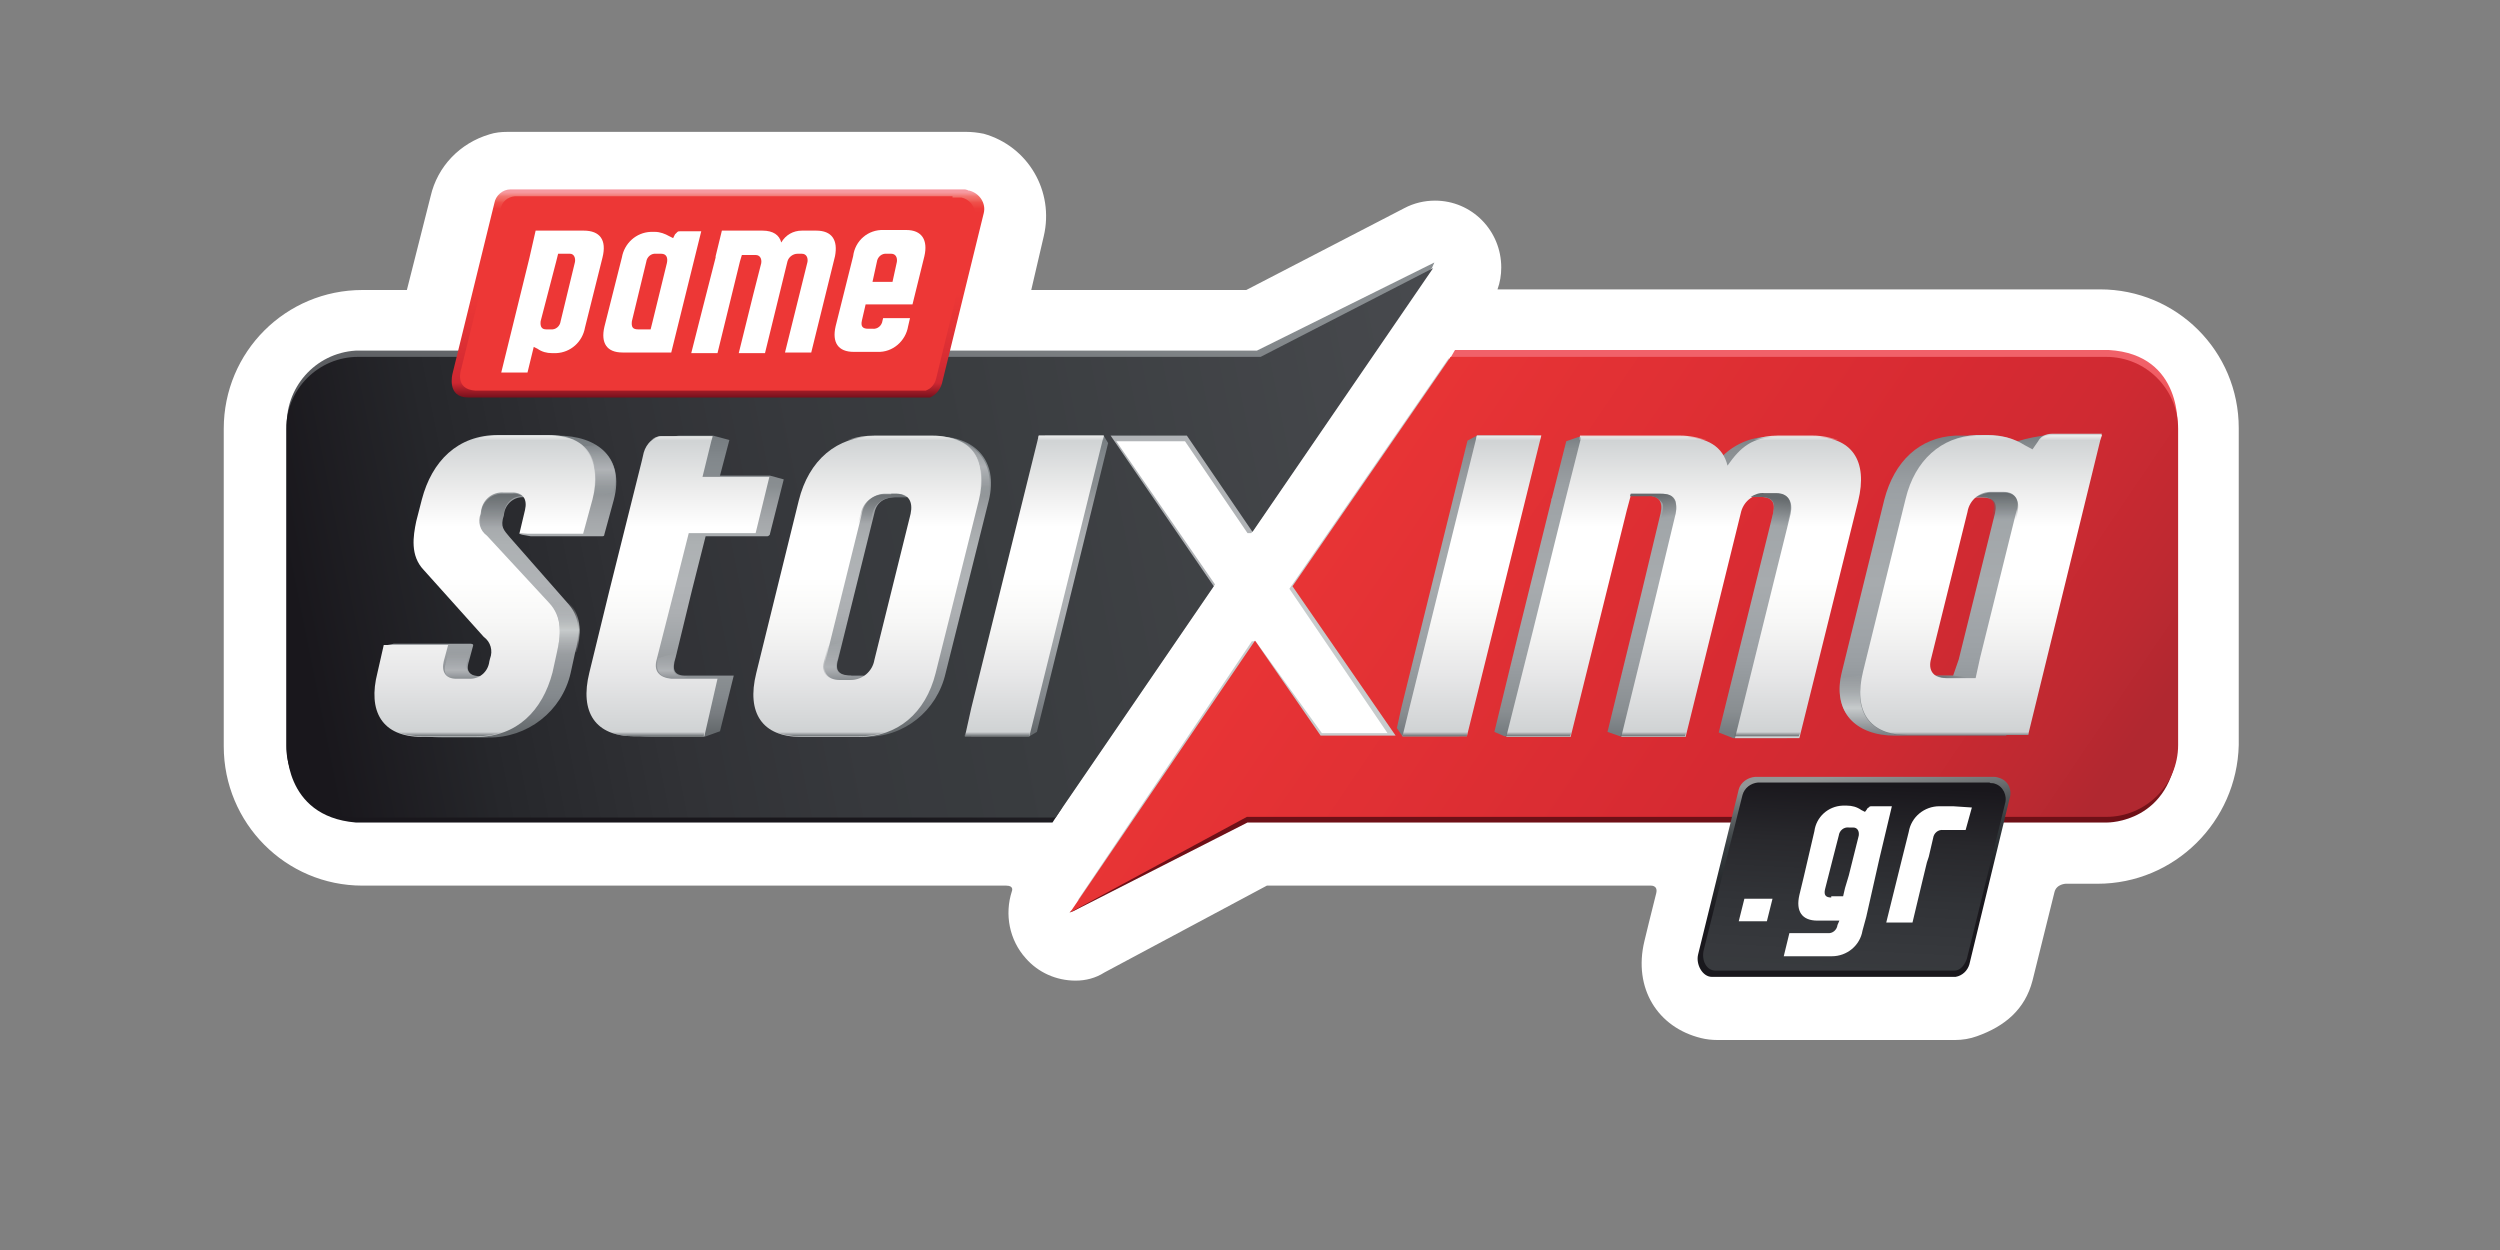 <?xml version="1.0" encoding="utf-8"?>
<!-- Generator: Adobe Illustrator 23.1.0, SVG Export Plug-In . SVG Version: 6.00 Build 0)  -->
<svg version="1.1" id="Layer_1" xmlns="http://www.w3.org/2000/svg" xmlns:xlink="http://www.w3.org/1999/xlink" x="0px" y="0px"
	 width="400px" height="200px" viewBox="0 0 400 200" style="enable-background:new 0 0 400 200;" xml:space="preserve">
<rect x="0" y="0" width="400" height="200" fill="#808080" stroke="none"/>
<style type="text/css">
	.st0{fill-rule:evenodd;clip-rule:evenodd;fill:#FFFFFF;}
	.st1{fill-rule:evenodd;clip-rule:evenodd;fill:#C7CBCC;}
	.st2{fill-rule:evenodd;clip-rule:evenodd;fill:url(#SVGID_1_);}
	.st3{fill-rule:evenodd;clip-rule:evenodd;fill:#B0B3B6;}
	.st4{fill-rule:evenodd;clip-rule:evenodd;fill:url(#SVGID_2_);}
	.st5{fill-rule:evenodd;clip-rule:evenodd;fill:url(#SVGID_3_);}
	.st6{fill-rule:evenodd;clip-rule:evenodd;fill:url(#SVGID_4_);}
	.st7{fill:url(#SVGID_5_);}
	.st8{fill:url(#SVGID_6_);}
	.st9{fill:url(#SVGID_7_);}
	.st10{fill:url(#SVGID_8_);}
	.st11{fill-rule:evenodd;clip-rule:evenodd;fill:url(#SVGID_9_);}
	.st12{fill-rule:evenodd;clip-rule:evenodd;fill:url(#SVGID_10_);}
	.st13{fill:url(#SVGID_11_);}
	.st14{fill:url(#SVGID_12_);}
	.st15{fill:url(#SVGID_13_);}
	.st16{fill:url(#SVGID_14_);}
	.st17{fill:url(#SVGID_15_);}
	.st18{fill:url(#SVGID_16_);}
	.st19{fill-rule:evenodd;clip-rule:evenodd;fill:url(#SVGID_17_);}
	.st20{fill-rule:evenodd;clip-rule:evenodd;fill:url(#SVGID_18_);}
	.st21{fill:url(#SVGID_19_);}
	.st22{fill:url(#SVGID_20_);}
	.st23{fill:url(#SVGID_21_);}
	.st24{fill:url(#SVGID_22_);}
	.st25{fill-rule:evenodd;clip-rule:evenodd;fill:url(#SVGID_23_);}
	.st26{fill-rule:evenodd;clip-rule:evenodd;fill:url(#SVGID_24_);}
	.st27{fill:url(#SVGID_25_);}
	.st28{fill:url(#SVGID_26_);}
	.st29{fill:url(#SVGID_27_);}
	.st30{fill-rule:evenodd;clip-rule:evenodd;fill:url(#SVGID_28_);}
	.st31{fill:url(#SVGID_29_);}
	.st32{fill-rule:evenodd;clip-rule:evenodd;fill:url(#SVGID_30_);}
	.st33{fill-rule:evenodd;clip-rule:evenodd;fill:url(#SVGID_31_);}
	.st34{fill:url(#SVGID_32_);}
	.st35{fill:url(#SVGID_33_);}
	.st36{fill:url(#SVGID_34_);}
	.st37{fill:url(#SVGID_35_);}
	.st38{fill:url(#SVGID_36_);}
	.st39{fill:url(#SVGID_37_);}
	.st40{fill:url(#SVGID_38_);}
	.st41{fill-rule:evenodd;clip-rule:evenodd;fill:url(#SVGID_39_);}
	.st42{fill-rule:evenodd;clip-rule:evenodd;fill:url(#SVGID_40_);}
	.st43{fill:url(#SVGID_41_);}
	.st44{fill:url(#SVGID_42_);}
	.st45{fill:url(#SVGID_43_);}
	.st46{opacity:0.6;fill:url(#SVGID_44_);enable-background:new    ;}
	.st47{fill:url(#SVGID_45_);}
	.st48{fill:url(#SVGID_46_);}
	.st49{fill:url(#SVGID_47_);}
	.st50{fill-rule:evenodd;clip-rule:evenodd;fill:url(#SVGID_48_);}
	.st51{fill-rule:evenodd;clip-rule:evenodd;fill:url(#SVGID_49_);}
	.st52{fill-rule:evenodd;clip-rule:evenodd;fill:url(#SVGID_50_);}
	.st53{fill:url(#SVGID_51_);}
	.st54{fill:url(#SVGID_52_);}
	.st55{fill-rule:evenodd;clip-rule:evenodd;fill:url(#SVGID_53_);}
	.st56{fill-rule:evenodd;clip-rule:evenodd;fill:url(#SVGID_54_);}
	.st57{fill:url(#SVGID_55_);}
	.st58{fill:url(#SVGID_56_);}
	.st59{fill:#FFFFFF;}
</style>
<title>pamestoiximasvg</title>
<g>
	<g id="Layer_1-2">
		<path class="st0" d="M328.7,142.8l-3.5,14.1c-1.2,4.6-4.4,7.3-8.9,8.9c-1.1,0.4-2.3,0.6-3.5,0.6h-38c-0.9,0-1.8-0.1-2.6-0.3
			c-7-1.7-10.9-8-9.1-15.5c0,0,1.3-5.4,1.9-7.7c0.3-1.3-0.9-1.2-0.9-1.2h-61.4l-26,13.9c-1.4,0.9-3,1.3-4.6,1.3c-3.1,0-6-1.3-8-3.6
			c-2.6-2.9-3.4-7-2.2-10.7c0,0,0.4-0.9-0.9-0.9H58c-12.3,0-22.2-10-22.2-22.3V68.6c0-12.3,9.9-22.2,22.2-22.2h7.1l3.8-15
			c1.1-4.8,4.7-8.5,9.4-9.9c0.9-0.3,1.9-0.4,2.9-0.4h73.4c0.9,0,1.8,0.1,2.8,0.3c7.1,2,11.3,9.2,9.6,16.4l-2,8.6h34.4l25.3-13.1
			c1.5-0.8,3.2-1.2,4.9-1.2c5.9,0,10.6,4.8,10.6,10.7c0,1.2-0.2,2.4-0.6,3.5H336c12.3,0,22.2,9.9,22.2,22.2l0,0v50.7
			c-0.3,12.3-10.3,22.2-22.6,22.2h-5.1C330.6,141.4,329,141.4,328.7,142.8z"/>
		<path class="st1" d="M172.4,144.1l27.9-41.5h0.6l10.6,14.7H222l-15.7-23.1l25.5-36.9l4.4,21.6v42.2c0,0-8,6-8.7,6
			s-34.3-1.5-34.3-1.5L182.6,137L172.4,144.1z"/>
		
			<linearGradient id="SVGID_1_" gradientUnits="userSpaceOnUse" x1="140.814" y1="32.277" x2="123.759" y2="121.732" gradientTransform="matrix(1 0 0 1 0 5.75)">
			<stop  offset="0" style="stop-color:#898E91"/>
			<stop  offset="1" style="stop-color:#19171C"/>
		</linearGradient>
		<path class="st2" d="M229.1,42.9l0.4-0.9l-28.4,14.1H56.9c-6.5,0.4-11.4,6-11,12.5v50.7c0,0-0.7,11.3,11,12.3h111.5l1.5-2.3
			l3.2-11.5l7.7-34.5l-6-14.1l2.8-5.7l27.3-2.3l20.8-14.5L229.1,42.9z"/>
		<path class="st3" d="M229.1,42.9l-28.9,42.4h-0.6l-10-14.7h-11l15.8,22.9l-17.3,25.3l-8.1,11.8l10.3-19.3l-3.2-36l-1.3-7.7
			c0,0,14.5-1.7,15.1-2s16.4-0.3,16.4-0.3L229.1,42.9z"/>
		
			<linearGradient id="SVGID_2_" gradientUnits="userSpaceOnUse" x1="259.713" y1="52.327" x2="259.713" y2="124.466" gradientTransform="matrix(1 0 0 1 0 5.75)">
			<stop  offset="0" style="stop-color:#F16169"/>
			<stop  offset="9.000000e-02" style="stop-color:#F05357"/>
			<stop  offset="0.18" style="stop-color:#EF4749"/>
			<stop  offset="0.27" style="stop-color:#EE3E3E"/>
			<stop  offset="0.37" style="stop-color:#ED3938"/>
			<stop  offset="0.49" style="stop-color:#ED3736"/>
			<stop  offset="0.56" style="stop-color:#E03434"/>
			<stop  offset="0.68" style="stop-color:#C92D30"/>
			<stop  offset="0.81" style="stop-color:#A52328"/>
			<stop  offset="0.97" style="stop-color:#79141A"/>
			<stop  offset="1" style="stop-color:#6F1017"/>
		</linearGradient>
		<path class="st4" d="M171.7,145.8l27.9-14.2h137.6c0,0,10.3,0.1,11.2-12.3V68.6c0,0,1-11.9-11-12.6H232.8l-0.7,1.2l-2.9,14.5
			l-6.8,23.7l4.5,22.6v6.5l-20.8,2.9l-11-0.3L171.1,146"/>
		
			<linearGradient id="SVGID_3_" gradientUnits="userSpaceOnUse" x1="200.468" y1="58.306" x2="322.581" y2="140.925" gradientTransform="matrix(1 0 0 1 0 5.75)">
			<stop  offset="0" style="stop-color:#ED3736"/>
			<stop  offset="0.64" style="stop-color:#D62A32"/>
			<stop  offset="0.77" style="stop-color:#CF2A32"/>
			<stop  offset="0.92" style="stop-color:#BE2931"/>
			<stop  offset="1" style="stop-color:#B12830"/>
		</linearGradient>
		<path class="st5" d="M199.5,130.7H337c6.3,0,11.5-5.1,11.5-11.5V68.6c0-6.3-5.1-11.5-11.5-11.5H232.1l-25.3,36.7l16.5,23.9h-12
			l-10.5-15.2L171.2,146L199.5,130.7z"/>
		
			<linearGradient id="SVGID_4_" gradientUnits="userSpaceOnUse" x1="49.093" y1="100.853" x2="233.446" y2="63.986" gradientTransform="matrix(1 0 0 1 0 5.75)">
			<stop  offset="0" style="stop-color:#19171C"/>
			<stop  offset="0.14" style="stop-color:#26272B"/>
			<stop  offset="0.3" style="stop-color:#313236"/>
			<stop  offset="0.45" style="stop-color:#37393D"/>
			<stop  offset="0.57" style="stop-color:#393C3F"/>
			<stop  offset="0.99" style="stop-color:#47494D"/>
		</linearGradient>
		<path class="st6" d="M194.2,93.8l-16.5-24.1h12.2l10.5,15.4l28.9-42.2l-27.6,14.2H57.3c-6.3,0-11.5,5.1-11.5,11.5v50.7
			c0,6.3,5.1,11.5,11.5,11.5h111.6L194.2,93.8z"/>
		
			<linearGradient id="SVGID_5_" gradientUnits="userSpaceOnUse" x1="114.812" y1="24.996" x2="114.812" y2="57.843" gradientTransform="matrix(1 0 0 1 0 5.75)">
			<stop  offset="0" style="stop-color:#F69AA1"/>
			<stop  offset="1.000000e-02" style="stop-color:#F48B8B"/>
			<stop  offset="2.000000e-02" style="stop-color:#F2756F"/>
			<stop  offset="4.000000e-02" style="stop-color:#F0615A"/>
			<stop  offset="5.000000e-02" style="stop-color:#EF504A"/>
			<stop  offset="7.000000e-02" style="stop-color:#EE423E"/>
			<stop  offset="8.000000e-02" style="stop-color:#ED3A38"/>
			<stop  offset="0.1" style="stop-color:#ED3736"/>
			<stop  offset="0.15" style="stop-color:#ED3736"/>
			<stop  offset="0.49" style="stop-color:#ED3736"/>
			<stop  offset="0.65" style="stop-color:#E43335"/>
			<stop  offset="0.89" style="stop-color:#D12932"/>
			<stop  offset="0.93" style="stop-color:#CE2731"/>
			<stop  offset="1" style="stop-color:#77111D"/>
		</linearGradient>
		<path class="st7" d="M154.4,30.3H81.7c-1.3,0-2.4,1-2.6,2.2l-6.7,27.3c0,0-1,3.8,2.5,3.8h73.9c0.9-0.4,1.6-1.2,1.9-2.2l6.7-27.3
			c0.4-1.6-0.7-3.2-2.3-3.6c-0.1,0-0.2,0-0.3-0.1"/>
		
			<linearGradient id="SVGID_6_" gradientUnits="userSpaceOnUse" x1="73.448" y1="41.209" x2="156.183" y2="41.209" gradientTransform="matrix(1 0 0 1 0 5.75)">
			<stop  offset="0" style="stop-color:#ED3736"/>
			<stop  offset="1" style="stop-color:#ED3736"/>
		</linearGradient>
		<path class="st8" d="M152.4,31.4h-70c-1.2,0.1-2.1,0.9-2.3,2L73.8,59c0,0-1.2,3.3,2.3,3.5h72c0.9-0.3,1.5-1.1,1.7-2l6.2-25.5
			c0.3-1.6-0.7-3.1-2.2-3.4c-0.1,0-0.2,0-0.2,0H152.4z"/>
		
			<linearGradient id="SVGID_7_" gradientUnits="userSpaceOnUse" x1="298.296" y1="150.475" x2="294.929" y2="118.426" gradientTransform="matrix(1 0 0 1 0 5.75)">
			<stop  offset="0" style="stop-color:#19171C"/>
			<stop  offset="0.38" style="stop-color:#1A191E"/>
			<stop  offset="0.47" style="stop-color:#212226"/>
			<stop  offset="0.64" style="stop-color:#303538"/>
			<stop  offset="0.71" style="stop-color:#363D40"/>
			<stop  offset="0.84" style="stop-color:#5A5E60"/>
			<stop  offset="1" style="stop-color:#939696"/>
		</linearGradient>
		<path class="st9" d="M319.1,124.3h-38.3c-1.2,0.1-2.3,0.9-2.6,2l-6.5,26.4c-0.4,1.6,0.7,3.6,2.2,3.6h39c1.1-0.2,1.9-1,2.2-2
			l6.4-26.4c0.5-1.4-0.1-2.9-1.5-3.4C319.7,124.4,319.4,124.3,319.1,124.3"/>
		
			<linearGradient id="SVGID_8_" gradientUnits="userSpaceOnUse" x1="297.408" y1="119.706" x2="295.637" y2="154.73" gradientTransform="matrix(1 0 0 1 0 5.75)">
			<stop  offset="0" style="stop-color:#19171C"/>
			<stop  offset="0.26" style="stop-color:#28282C"/>
			<stop  offset="0.53" style="stop-color:#313337"/>
			<stop  offset="0.78" style="stop-color:#37393D"/>
			<stop  offset="1" style="stop-color:#393C3F"/>
		</linearGradient>
		<path class="st10" d="M318.3,125.2h-37c-1.2,0.1-2.2,0.9-2.5,2l-6.2,24.8c-0.4,1.6,0.4,3.3,1.9,3.3h38.2c1,0,1.7-1,2-1.9l6.1-24.8
			c0.4-1.3-0.3-2.8-1.6-3.2c-0.2-0.1-0.5-0.1-0.7-0.1"/>
		
			<linearGradient id="SVGID_9_" gradientUnits="userSpaceOnUse" x1="80.013" y1="111.228" x2="80.013" y2="63.968" gradientTransform="matrix(1 0 0 1 0 5.75)">
			<stop  offset="0" style="stop-color:#656A6D"/>
			<stop  offset="6.000000e-02" style="stop-color:#787C80"/>
			<stop  offset="0.12" style="stop-color:#84898D"/>
			<stop  offset="0.17" style="stop-color:#898E91"/>
			<stop  offset="0.2" style="stop-color:#8F9397"/>
			<stop  offset="0.3" style="stop-color:#A0A4A7"/>
			<stop  offset="0.4" style="stop-color:#ACAFB2"/>
			<stop  offset="0.5" style="stop-color:#B0B3B6"/>
			<stop  offset="0.63" style="stop-color:#ADB1B3"/>
			<stop  offset="0.71" style="stop-color:#A5A8AB"/>
			<stop  offset="0.78" style="stop-color:#979B9E"/>
			<stop  offset="0.83" style="stop-color:#898E91"/>
			<stop  offset="0.92" style="stop-color:#82888C"/>
			<stop  offset="1" style="stop-color:#767C80"/>
		</linearGradient>
		<path class="st11" d="M89.2,69.7H83c-6.4,0-10.6,4.1-12.2,10.3l-0.9,3.5c-0.6,2.5-0.9,5.5,1.2,7.8l9.9,10.8c1.1,0.8,1.5,2.2,1,3.5
			l-0.1,0.3c-0.1,1.4-1.3,2.4-2.7,2.3c-0.1,0-0.1,0-0.2,0h-2c-1.7,0-2.5-0.6-2-2.3l0.7-2.6c0.1-0.3-0.4-0.3-0.4-0.3H63l-1.5,0.3
			l1,1.2l1.7,0.3l-0.7,2.9c-1.6,6.1,0.7,10.3,7.1,10.3h7.5c6.3,0.1,11.8-4.2,13.2-10.3l0.7-3.2C92.7,102,93,99,91,96.7l-9.4-10.7
			c-1-1.2-1.6-1.7-1-3.5l0.1-0.6c0.4-1.6,1.9-2.6,3.5-2.3h1.5c1.7,0,2.5,0.6,2,2.3l-0.7,2.9l-3.8,0.7l1.7,0.3h11.5
			c0.2,0,0.3-0.1,0.3-0.3l0,0l1.5-5.5C100,73.2,95.6,69.7,89.2,69.7z"/>
		
			<linearGradient id="SVGID_10_" gradientUnits="userSpaceOnUse" x1="77.614" y1="64.404" x2="77.614" y2="111.62" gradientTransform="matrix(1 0 0 1 0 5.75)">
			<stop  offset="0" style="stop-color:#CFD2D3"/>
			<stop  offset="0.19" style="stop-color:#EFEFEF"/>
			<stop  offset="0.3" style="stop-color:#FFFFFF"/>
			<stop  offset="0.32" style="stop-color:#FFFFFF"/>
			<stop  offset="0.47" style="stop-color:#FFFFFF"/>
			<stop  offset="0.62" style="stop-color:#F7F7F6"/>
			<stop  offset="0.8" style="stop-color:#E7E7E8"/>
			<stop  offset="1" style="stop-color:#CFD2D3"/>
		</linearGradient>
		<path class="st12" d="M89.1,104.4l-0.7,3.2c-1.6,6.1-5.7,10.3-12.2,10.3h-8.7c-6.4,0-8.7-4.1-7.1-10.3l1-4.4h10.3l-0.7,2.6
			c-0.4,1.7,0.3,2.8,2,2.8h2c1.7,0.1,3.1-1.1,3.3-2.8l0.1-0.4c0.5-1.3,0.1-2.7-1-3.5l-9.6-10.7c-2.2-2.3-1.7-5.4-1.2-7.8l0.9-3.5
			c1.6-6.1,5.7-10.3,12.2-10.3h8c6.4,0,8.7,4.1,7.1,10.3l-1.5,5.5H83.1l0.9-3.8c0.4-1.7-0.3-2.8-2-2.8h-1.5
			c-1.7-0.1-3.2,1.1-3.5,2.8l-0.1,0.6c-0.5,1.3-0.1,2.7,1,3.5l9.9,10.7C90.1,98.8,89.7,101.8,89.1,104.4"/>
		
			<linearGradient id="SVGID_11_" gradientUnits="userSpaceOnUse" x1="83.71" y1="64.012" x2="83.71" y2="64.766" gradientTransform="matrix(1 0 0 1 0 5.75)">
			<stop  offset="0" style="stop-color:#EBECEB"/>
			<stop  offset="1" style="stop-color:#EBECEB;stop-opacity:0"/>
		</linearGradient>
		<path class="st13" d="M87.8,69.7h-8c-1.4,0-2.9,0.2-4.2,0.7h16.3C90.5,70,89.2,69.7,87.8,69.7z"/>
		
			<linearGradient id="SVGID_12_" gradientUnits="userSpaceOnUse" x1="80.277" y1="72.822" x2="80.277" y2="78.744" gradientTransform="matrix(1 0 0 1 0 5.75)">
			<stop  offset="0" style="stop-color:#656A6D"/>
			<stop  offset="1" style="stop-color:#656A6D;stop-opacity:0"/>
		</linearGradient>
		<path class="st14" d="M81.5,85.6c-1-0.8-1.3-2.2-0.9-3.3l0.1-0.6c0.3-1.4,1.5-2.4,2.9-2.3c-0.5-0.3-1-0.5-1.6-0.4h-1.5
			c-1.7-0.1-3.2,1.1-3.5,2.8L77,82.2c-0.4,1.1-0.1,2.4,0.7,3.2C79.1,85.4,80.2,85.6,81.5,85.6z"/>
		
			<linearGradient id="SVGID_13_" gradientUnits="userSpaceOnUse" x1="90.528" y1="91.009" x2="90.528" y2="98.949" gradientTransform="matrix(1 0 0 1 0 5.75)">
			<stop  offset="0" style="stop-color:#B0B3B6;stop-opacity:8.000000e-02"/>
			<stop  offset="0.2" style="stop-color:#B5B9BB;stop-opacity:0.44"/>
			<stop  offset="0.46" style="stop-color:#C4C8C8;stop-opacity:0.91"/>
			<stop  offset="0.51" style="stop-color:#C7CBCC"/>
			<stop  offset="0.54" style="stop-color:#C5C9CA;stop-opacity:0.95"/>
			<stop  offset="0.81" style="stop-color:#B6B9BB;stop-opacity:0.39"/>
			<stop  offset="1" style="stop-color:#B0B3B6;stop-opacity:0"/>
		</linearGradient>
		<path class="st15" d="M88.4,97c1.6,2.2,1.3,5.1,0.7,7.3l-0.1,0.7c1.2-0.3,2.2-0.4,3.3-0.7v-0.1c0.6-2.5,0.9-5.5-1.2-7.7
			C90.2,96.8,89.3,97,88.4,97z"/>
		
			<linearGradient id="SVGID_14_" gradientUnits="userSpaceOnUse" x1="95.928" y1="65.26" x2="95.928" y2="73.417" gradientTransform="matrix(1 0 0 1 0 5.75)">
			<stop  offset="0" style="stop-color:#B0B3B6;stop-opacity:8.000000e-02"/>
			<stop  offset="0.51" style="stop-color:#B0B3B6"/>
			<stop  offset="1" style="stop-color:#B0B3B6;stop-opacity:0"/>
		</linearGradient>
		<path class="st16" d="M95.3,71.2c-0.1,0-0.4,0.1-0.6,0.1c-0.4,0-0.9,0.1-1.5,0.1c1.9,1.7,2.5,4.5,1.6,8.1c1.2-0.3,2.2-0.4,3.3-0.7
			C99.2,76,98,72.7,95.3,71.2z"/>
		
			<linearGradient id="SVGID_15_" gradientUnits="userSpaceOnUse" x1="74.069" y1="98.949" x2="74.069" y2="102.81" gradientTransform="matrix(1 0 0 1 0 5.75)">
			<stop  offset="0" style="stop-color:#B0B3B6;stop-opacity:8.000000e-02"/>
			<stop  offset="0.66" style="stop-color:#B0B3B6"/>
			<stop  offset="1" style="stop-color:#B0B3B6;stop-opacity:0"/>
		</linearGradient>
		<path class="st17" d="M75.1,104.6l-0.4,1.5c-0.2,0.8,0.2,1.7,1.1,2c0.1,0,0.3,0.1,0.4,0.1H77c-0.5,0.4-1.1,0.6-1.7,0.6h-2
			c0,0-2.8,0-2-2.6l0.4-1.6L75.1,104.6z"/>
		
			<linearGradient id="SVGID_16_" gradientUnits="userSpaceOnUse" x1="71.953" y1="112.085" x2="71.953" y2="111.374" gradientTransform="matrix(1 0 0 1 0 5.75)">
			<stop  offset="0" style="stop-color:#656A6D"/>
			<stop  offset="1" style="stop-color:#656A6D;stop-opacity:0"/>
		</linearGradient>
		<path class="st18" d="M76.2,117.8c1.5,0,3-0.2,4.4-0.7H63.4c1.3,0.5,2.7,0.7,4.1,0.7H76.2z"/>
		
			<linearGradient id="SVGID_17_" gradientUnits="userSpaceOnUse" x1="111.059" y1="111.228" x2="111.059" y2="63.968" gradientTransform="matrix(1 0 0 1 0 5.75)">
			<stop  offset="0" style="stop-color:#656A6D"/>
			<stop  offset="6.000000e-02" style="stop-color:#787C80"/>
			<stop  offset="0.12" style="stop-color:#84898D"/>
			<stop  offset="0.17" style="stop-color:#898E91"/>
			<stop  offset="0.2" style="stop-color:#8F9397"/>
			<stop  offset="0.3" style="stop-color:#A0A4A7"/>
			<stop  offset="0.4" style="stop-color:#ACAFB2"/>
			<stop  offset="0.5" style="stop-color:#B0B3B6"/>
			<stop  offset="0.63" style="stop-color:#ADB1B3"/>
			<stop  offset="0.71" style="stop-color:#A5A8AB"/>
			<stop  offset="0.78" style="stop-color:#979B9E"/>
			<stop  offset="0.83" style="stop-color:#898E91"/>
			<stop  offset="0.92" style="stop-color:#82888C"/>
			<stop  offset="1" style="stop-color:#767C80"/>
		</linearGradient>
		<path class="st19" d="M123.2,76.1h-8l1.5-5.7l-2.6-0.7h-5.4c-0.6,0-1.3,0.3-1.7,0.7c-0.6,0.5-1,1.2-1.2,1.9l-0.3,1.5l-5.1,20.8
			l0,0l-3.2,13.1c-1.6,6.4,1,10.2,7.1,10.2h8.4l2.5-0.9l2.2-8.9h-7.7c-1.9,0-2.2-1-1.6-2.9l2.6-10.7l2.2-8.7h9.9
			c0,0,0.4-0.1,0.4-0.4l2.2-8.7L123.2,76.1z"/>
		
			<linearGradient id="SVGID_18_" gradientUnits="userSpaceOnUse" x1="108.519" y1="64.404" x2="108.519" y2="111.62" gradientTransform="matrix(1 0 0 1 0 5.75)">
			<stop  offset="0" style="stop-color:#CFD2D3"/>
			<stop  offset="0.19" style="stop-color:#EFEFEF"/>
			<stop  offset="0.3" style="stop-color:#FFFFFF"/>
			<stop  offset="0.32" style="stop-color:#FFFFFF"/>
			<stop  offset="0.47" style="stop-color:#FFFFFF"/>
			<stop  offset="0.62" style="stop-color:#F7F7F6"/>
			<stop  offset="0.8" style="stop-color:#E7E7E8"/>
			<stop  offset="1" style="stop-color:#CFD2D3"/>
		</linearGradient>
		<path class="st20" d="M112.7,117.8h-11.3c-6.1,0-8.7-3.8-7.1-10.2l3.2-13.1l0,0l5.2-20.8l0.3-1.3c0.2-0.7,0.6-1.4,1.2-1.9
			c0.5-0.4,1.1-0.7,1.7-0.7h8.1l-1.6,6.5h10.7l-2.2,9h-10.7l-2.3,9.1l-2.8,11c-0.6,2,0.4,3,2.3,3.2h7.4L112.7,117.8z"/>
		
			<linearGradient id="SVGID_19_" gradientUnits="userSpaceOnUse" x1="114.046" y1="63.997" x2="114.046" y2="63.997" gradientTransform="matrix(1 0 0 1 0 5.75)">
			<stop  offset="0" style="stop-color:#EBECEB"/>
			<stop  offset="1" style="stop-color:#EBECEB;stop-opacity:0"/>
		</linearGradient>
		<path class="st21" d="M114,69.7L114,69.7z"/>
		
			<linearGradient id="SVGID_20_" gradientUnits="userSpaceOnUse" x1="109.111" y1="64.012" x2="109.111" y2="64.766" gradientTransform="matrix(1 0 0 1 0 5.75)">
			<stop  offset="0" style="stop-color:#EBECEB"/>
			<stop  offset="1" style="stop-color:#EBECEB;stop-opacity:0"/>
		</linearGradient>
		<path class="st22" d="M113.9,70.5l0.1-0.7h-8.3c-0.6,0-1.2,0.3-1.6,0.7H113.9z"/>
		
			<linearGradient id="SVGID_21_" gradientUnits="userSpaceOnUse" x1="107.505" y1="98.949" x2="107.505" y2="102.882" gradientTransform="matrix(1 0 0 1 0 5.75)">
			<stop  offset="0" style="stop-color:#B0B3B6;stop-opacity:8.000000e-02"/>
			<stop  offset="0.66" style="stop-color:#B0B3B6"/>
			<stop  offset="1" style="stop-color:#B0B3B6;stop-opacity:0"/>
		</linearGradient>
		<path class="st23" d="M109.7,108.6c0.1,0-0.4-0.1-0.3-0.1l0.6-0.3h-0.4c-1.9,0-2.2-1-1.6-2.9l0.3-0.9l-3,0.9v0.1
			c-0.6,2,0.4,3,2.3,3.2H109.7z"/>
		
			<linearGradient id="SVGID_22_" gradientUnits="userSpaceOnUse" x1="105.119" y1="112.085" x2="105.119" y2="111.374" gradientTransform="matrix(1 0 0 1 0 5.75)">
			<stop  offset="0" style="stop-color:#656A6D"/>
			<stop  offset="1" style="stop-color:#656A6D;stop-opacity:0"/>
		</linearGradient>
		<path class="st24" d="M101.4,117.8h11.2l0.1-0.7H97.5C98.7,117.6,100.1,117.8,101.4,117.8z"/>
		
			<linearGradient id="SVGID_23_" gradientUnits="userSpaceOnUse" x1="140.34" y1="111.228" x2="140.34" y2="63.968" gradientTransform="matrix(1 0 0 1 0 5.75)">
			<stop  offset="0" style="stop-color:#656A6D"/>
			<stop  offset="6.000000e-02" style="stop-color:#787C80"/>
			<stop  offset="0.12" style="stop-color:#84898D"/>
			<stop  offset="0.17" style="stop-color:#898E91"/>
			<stop  offset="0.2" style="stop-color:#8F9397"/>
			<stop  offset="0.3" style="stop-color:#A0A4A7"/>
			<stop  offset="0.4" style="stop-color:#ACAFB2"/>
			<stop  offset="0.5" style="stop-color:#B0B3B6"/>
			<stop  offset="0.63" style="stop-color:#ADB1B3"/>
			<stop  offset="0.71" style="stop-color:#A5A8AB"/>
			<stop  offset="0.78" style="stop-color:#979B9E"/>
			<stop  offset="0.83" style="stop-color:#898E91"/>
			<stop  offset="0.92" style="stop-color:#82888C"/>
			<stop  offset="1" style="stop-color:#767C80"/>
		</linearGradient>
		<path class="st25" d="M145.5,79.5c1.9,0,2.6,0.7,2.2,2.6l-5.8,23.4c-0.4,1.7-2,2.9-3.8,2.6h-1.7c-2,0-2.9-0.6-2.3-2.6l5.8-23.4
			c0.4-2,1.9-2.6,3.9-2.6L145.5,79.5 M158.2,80.1c1.6-6.5-2.3-10.3-8.4-10.3h-8.1c-6.1,0-10.6,3.8-12.2,10.3l-6.8,27.6
			c-1.6,6.4,1,10.2,7.3,10.2h8.4c6.2,0.1,11.5-4.1,12.9-10.2L158.2,80.1"/>
		
			<linearGradient id="SVGID_24_" gradientUnits="userSpaceOnUse" x1="138.794" y1="64.404" x2="138.794" y2="111.62" gradientTransform="matrix(1 0 0 1 0 5.75)">
			<stop  offset="0" style="stop-color:#CFD2D3"/>
			<stop  offset="0.19" style="stop-color:#EFEFEF"/>
			<stop  offset="0.3" style="stop-color:#FFFFFF"/>
			<stop  offset="0.32" style="stop-color:#FFFFFF"/>
			<stop  offset="0.47" style="stop-color:#FFFFFF"/>
			<stop  offset="0.62" style="stop-color:#F7F7F6"/>
			<stop  offset="0.8" style="stop-color:#E7E7E8"/>
			<stop  offset="1" style="stop-color:#CFD2D3"/>
		</linearGradient>
		<path class="st26" d="M143.5,79c1.9,0,2.6,1.3,2.2,3.2l-5.8,23.4c-0.3,1.8-1.9,3.2-3.8,3.2h-1.7c-2,0-2.9-1.2-2.3-3.2l5.8-23.4
			c0.3-1.9,2-3.3,3.9-3.2H143.5 M156.6,80.1c1.6-6.5-1-10.3-7.1-10.3H140c-6.1,0-10.6,3.8-12.2,10.3l-6.8,27.6
			c-1.6,6.4,1,10.2,7.1,10.2h9.4c6.1,0,10.6-3.8,12.2-10.2L156.6,80.1"/>
		
			<linearGradient id="SVGID_25_" gradientUnits="userSpaceOnUse" x1="144.455" y1="64.012" x2="144.455" y2="64.766" gradientTransform="matrix(1 0 0 1 0 5.75)">
			<stop  offset="0" style="stop-color:#EBECEB"/>
			<stop  offset="1" style="stop-color:#EBECEB;stop-opacity:0"/>
		</linearGradient>
		<path class="st27" d="M149.3,69.7h-9.4c-1.4,0-2.9,0.2-4.2,0.7h17.6C152,70,150.7,69.7,149.3,69.7z"/>
		
			<linearGradient id="SVGID_26_" gradientUnits="userSpaceOnUse" x1="153.827" y1="64.138" x2="153.827" y2="73.573" gradientTransform="matrix(1 0 0 1 0 5.75)">
			<stop  offset="0" style="stop-color:#B0B3B6;stop-opacity:8.000000e-02"/>
			<stop  offset="0.51" style="stop-color:#B0B3B6"/>
			<stop  offset="1" style="stop-color:#B0B3B6;stop-opacity:0"/>
		</linearGradient>
		<path class="st28" d="M156.6,79.6h0.4c0.4-0.1,0.9-0.1,1.2-0.3c1-6-2.8-9.4-8.6-9.4h-0.3C155.4,69.7,158,73.4,156.6,79.6z"/>
		
			<linearGradient id="SVGID_27_" gradientUnits="userSpaceOnUse" x1="134.866" y1="97.019" x2="134.866" y2="103.042" gradientTransform="matrix(1 0 0 1 0 5.75)">
			<stop  offset="0" style="stop-color:#B0B3B6;stop-opacity:8.000000e-02"/>
			<stop  offset="0.66" style="stop-color:#B0B3B6"/>
			<stop  offset="1" style="stop-color:#B0B3B6;stop-opacity:0"/>
		</linearGradient>
		<path class="st29" d="M136.3,108.1c-2,0-2.9-0.6-2.3-2.6l0.7-2.8l-2.2,0.7l-0.6,2.2c-0.6,2,0.4,3.2,2.3,3.2h1.7
			c0.7,0,1.4-0.2,2-0.6h-1.7V108.1z"/>
		
			<linearGradient id="SVGID_28_" gradientUnits="userSpaceOnUse" x1="141.116" y1="72.576" x2="141.116" y2="78.033" gradientTransform="matrix(1 0 0 1 0 5.75)">
			<stop  offset="0" style="stop-color:#656A6D"/>
			<stop  offset="1" style="stop-color:#656A6D;stop-opacity:0"/>
		</linearGradient>
		<path class="st30" d="M142.6,79h0.9c0.6,0,1.1,0.2,1.6,0.6h-2.3c-1.5,0-2.8,1-3.2,2.5l-0.6,2.5l-1.9-0.3l0.6-2
			c0.3-1.8,1.8-3.1,3.6-3.2H142.6z"/>
		
			<linearGradient id="SVGID_29_" gradientUnits="userSpaceOnUse" x1="132.915" y1="112.085" x2="132.915" y2="111.374" gradientTransform="matrix(1 0 0 1 0 5.75)">
			<stop  offset="0" style="stop-color:#656A6D"/>
			<stop  offset="1" style="stop-color:#656A6D;stop-opacity:0"/>
		</linearGradient>
		<path class="st31" d="M128,117.8h9.4c1.5,0,3-0.2,4.4-0.7h-17.7C125.3,117.6,126.6,117.8,128,117.8z"/>
		
			<linearGradient id="SVGID_30_" gradientUnits="userSpaceOnUse" x1="267.697" y1="111.446" x2="267.697" y2="63.678" gradientTransform="matrix(1 0 0 1 0 5.75)">
			<stop  offset="0" style="stop-color:#767C80"/>
			<stop  offset="7.000000e-02" style="stop-color:#898E91"/>
			<stop  offset="0.24" style="stop-color:#9A9FA3"/>
			<stop  offset="0.31" style="stop-color:#9EA3A7"/>
			<stop  offset="0.5" style="stop-color:#A7ABAE"/>
			<stop  offset="0.7" style="stop-color:#A1A6A9"/>
			<stop  offset="0.83" style="stop-color:#9A9FA3"/>
			<stop  offset="0.95" style="stop-color:#898E91"/>
			<stop  offset="1" style="stop-color:#767C80"/>
		</linearGradient>
		<path class="st32" d="M275,117.2l8.7-35.1c0.4-1.9-0.3-2.6-2.2-2.6h-1.9c-1.9,0-3.2,0.4-3.8,2.2l-8.9,36.1h-7.7l-2-0.7l5.5-22.5
			l3-12.5c0.4-1.9-0.3-2.8-2.2-2.8h-3c-1.9,0-1.6,0.6-2.2,2.2l-9,36.3h-8.6l-1.6-0.7l3.9-16l0,0l5.2-21c0-0.2,0-0.3,0.1-0.4l2.3-9.1
			l2-0.7h14.4c4.1,0,6.5,1.6,7.3,4.6c2.1-3,5.6-4.8,9.3-4.6h4.6c6.1,0,8.7,3.8,7.1,10.3l-9.4,37.9h-8.6L275,117.2z"/>
		
			<linearGradient id="SVGID_31_" gradientUnits="userSpaceOnUse" x1="269.294" y1="64.404" x2="269.294" y2="111.62" gradientTransform="matrix(1 0 0 1 0 5.75)">
			<stop  offset="0" style="stop-color:#CFD2D3"/>
			<stop  offset="0.19" style="stop-color:#EFEFEF"/>
			<stop  offset="0.3" style="stop-color:#FFFFFF"/>
			<stop  offset="0.32" style="stop-color:#FFFFFF"/>
			<stop  offset="0.47" style="stop-color:#FFFFFF"/>
			<stop  offset="0.62" style="stop-color:#F7F7F6"/>
			<stop  offset="0.8" style="stop-color:#E7E7E8"/>
			<stop  offset="1" style="stop-color:#CFD2D3"/>
		</linearGradient>
		<path class="st33" d="M265.9,79c1.9,0,2.6,1.3,2.2,3.2l-3,12.5l-5.7,23.2h10.3l8.9-36.1c0.5-1.7,2-2.8,3.8-2.8h1.9
			c1.9,0,2.6,1.3,2.2,3.2l-8.9,35.9h10.3l9.4-37.9c1.6-6.5-1-10.3-7.1-10.3h-5.7c-4.1,0-6,1.6-8.1,4.6c-0.7-3-3.2-4.6-7.3-4.6H253
			l-2.5,9.9c0,0.1-0.1,0.3-0.1,0.4l-5.2,21l0,0l-4.2,16.7h10.3l9-36.3l0.7-2.6L265.9,79z"/>
		
			<linearGradient id="SVGID_32_" gradientUnits="userSpaceOnUse" x1="287.426" y1="64.012" x2="287.426" y2="64.766" gradientTransform="matrix(1 0 0 1 0 5.75)">
			<stop  offset="0" style="stop-color:#EBECEB"/>
			<stop  offset="1" style="stop-color:#EBECEB;stop-opacity:0"/>
		</linearGradient>
		<path class="st34" d="M290.1,69.7h-5.7c-1.3,0-2.6,0.2-3.8,0.7h13.5C292.9,70,291.5,69.7,290.1,69.7z"/>
		
			<linearGradient id="SVGID_33_" gradientUnits="userSpaceOnUse" x1="262.823" y1="64.012" x2="262.823" y2="64.766" gradientTransform="matrix(1 0 0 1 0 5.75)">
			<stop  offset="0" style="stop-color:#EBECEB"/>
			<stop  offset="1" style="stop-color:#EBECEB;stop-opacity:0"/>
		</linearGradient>
		<path class="st35" d="M268.9,69.7h-16.1l-0.1,0.7H273C271.7,70,270.3,69.7,268.9,69.7z"/>
		
			<linearGradient id="SVGID_34_" gradientUnits="userSpaceOnUse" x1="283.335" y1="73.897" x2="282.885" y2="79.456" gradientTransform="matrix(1 0 0 1 0 5.75)">
			<stop  offset="0" style="stop-color:#656A6D"/>
			<stop  offset="0.79" style="stop-color:#656A6D;stop-opacity:0"/>
		</linearGradient>
		<path class="st36" d="M283.7,82.1L283,85l2.8-0.4l0.6-2.5c0.4-1.9-0.3-3.2-2.2-3.2h-1.9c-0.8-0.1-1.5,0.2-2.2,0.6h1.5
			C283.4,79.5,284.2,80.2,283.7,82.1z"/>
		
			<linearGradient id="SVGID_35_" gradientUnits="userSpaceOnUse" x1="246.204" y1="112.085" x2="246.204" y2="111.374" gradientTransform="matrix(1 0 0 1 0 5.75)">
			<stop  offset="0" style="stop-color:#656A6D"/>
			<stop  offset="1" style="stop-color:#656A6D;stop-opacity:0"/>
		</linearGradient>
		<polygon class="st37" points="240.9,117.8 251.2,117.8 251.5,117.1 241.1,117.1 		"/>
		
			<linearGradient id="SVGID_36_" gradientUnits="userSpaceOnUse" x1="264.492" y1="112.085" x2="264.492" y2="111.374" gradientTransform="matrix(1 0 0 1 0 5.75)">
			<stop  offset="0" style="stop-color:#656A6D"/>
			<stop  offset="1" style="stop-color:#656A6D;stop-opacity:0"/>
		</linearGradient>
		<polygon class="st38" points="259.2,117.8 269.6,117.8 269.8,117.1 259.5,117.1 		"/>
		
			<linearGradient id="SVGID_37_" gradientUnits="userSpaceOnUse" x1="282.781" y1="112.085" x2="282.781" y2="111.374" gradientTransform="matrix(1 0 0 1 0 5.75)">
			<stop  offset="0" style="stop-color:#656A6D"/>
			<stop  offset="1" style="stop-color:#656A6D;stop-opacity:0"/>
		</linearGradient>
		<polygon class="st39" points="277.6,117.1 277.5,117.8 287.8,117.8 288.1,117.1 		"/>
		
			<linearGradient id="SVGID_38_" gradientUnits="userSpaceOnUse" x1="264.335" y1="73.538" x2="265.206" y2="78.401" gradientTransform="matrix(1 0 0 1 0 5.75)">
			<stop  offset="0" style="stop-color:#656A6D"/>
			<stop  offset="0.79" style="stop-color:#656A6D;stop-opacity:0"/>
		</linearGradient>
		<path class="st40" d="M260.9,79l-0.1,0.4h2.9c0.9-0.1,1.7,0.3,2.2,1c0,0,0.6,0.4-0.3,2.8l2.2,0.3c0.4-1.1,0.5-2.2,0.3-3.3
			c-0.4-1-1.2-1.2-2.5-1.2L260.9,79z"/>
		
			<linearGradient id="SVGID_39_" gradientUnits="userSpaceOnUse" x1="313.446" y1="111.446" x2="313.446" y2="63.678" gradientTransform="matrix(1 0 0 1 0 5.75)">
			<stop  offset="0" style="stop-color:#767C80"/>
			<stop  offset="7.000000e-02" style="stop-color:#898E91"/>
			<stop  offset="0.24" style="stop-color:#9A9FA3"/>
			<stop  offset="0.31" style="stop-color:#9EA3A7"/>
			<stop  offset="0.5" style="stop-color:#A7ABAE"/>
			<stop  offset="0.7" style="stop-color:#A1A6A9"/>
			<stop  offset="0.83" style="stop-color:#9A9FA3"/>
			<stop  offset="0.95" style="stop-color:#898E91"/>
			<stop  offset="1" style="stop-color:#767C80"/>
		</linearGradient>
		<path class="st41" d="M327.7,69.6c-1.7,0.2-3.3,0.5-4.9,1l-0.1,0.1l-0.9,1.3l-1.3-0.7c-0.7-0.5-1.5-0.8-2.3-1l-0.3-0.6h-5.1
			c-5.7,0.3-9.7,4.1-11.3,10.2l-6.8,27.6c-1.6,6.4,2.3,10.2,8.4,10.2h17.9l11.8-48L327.7,69.6z M312.5,108.1H309
			c-2,0-2.9-0.6-2.3-2.6l5.8-23.4c0.4-2,1.9-2.5,3.9-2.5h0.6c1.9,0,2.6,0.6,2.2,2.5l-5.8,23.4L312.5,108.1z"/>
		
			<linearGradient id="SVGID_40_" gradientUnits="userSpaceOnUse" x1="316.951" y1="64.404" x2="316.951" y2="111.62" gradientTransform="matrix(1 0 0 1 0 5.75)">
			<stop  offset="0" style="stop-color:#CFD2D3"/>
			<stop  offset="0.19" style="stop-color:#EFEFEF"/>
			<stop  offset="0.3" style="stop-color:#FFFFFF"/>
			<stop  offset="0.32" style="stop-color:#FFFFFF"/>
			<stop  offset="0.47" style="stop-color:#FFFFFF"/>
			<stop  offset="0.62" style="stop-color:#F7F7F6"/>
			<stop  offset="0.8" style="stop-color:#E7E7E8"/>
			<stop  offset="1" style="stop-color:#CFD2D3"/>
		</linearGradient>
		<path class="st42" d="M324.5,117.6h-19.3c-6.1,0-8.7-3.8-7.1-10.2l6.8-27.6c1.5-6.2,5.7-9.9,11.3-10.2h1.9c2,0,4.1,0.5,5.8,1.6
			l1.3,0.7l0.9-1.3c0.2-0.4,0.5-0.7,0.9-0.9c0.4-0.2,0.9-0.3,1.3-0.3h8L324.5,117.6z M320.6,78.7h-1.9c-1.9-0.1-3.6,1.3-3.9,3.2
			l-5.8,23.4c-0.6,2,0.4,3.2,2.3,3.2h4.8l0.7-3.2l5.8-23.4C323.2,80.1,322.5,78.7,320.6,78.7"/>
		
			<linearGradient id="SVGID_41_" gradientUnits="userSpaceOnUse" x1="318.125" y1="63.852" x2="318.125" y2="63.852" gradientTransform="matrix(1 0 0 1 0 5.75)">
			<stop  offset="0" style="stop-color:#EBECEB"/>
			<stop  offset="1" style="stop-color:#EBECEB;stop-opacity:0"/>
		</linearGradient>
		<path class="st43" d="M318.1,69.6L318.1,69.6z"/>
		
			<linearGradient id="SVGID_42_" gradientUnits="userSpaceOnUse" x1="331.841" y1="64.012" x2="331.841" y2="64.766" gradientTransform="matrix(1 0 0 1 0 5.75)">
			<stop  offset="0" style="stop-color:#EBECEB"/>
			<stop  offset="1" style="stop-color:#EBECEB;stop-opacity:0"/>
		</linearGradient>
		<path class="st44" d="M336.3,69.6h-8c-0.3,0-0.6,0-0.9,0.1L336.3,69.6z"/>
		
			<linearGradient id="SVGID_43_" gradientUnits="userSpaceOnUse" x1="331.406" y1="64.012" x2="331.406" y2="64.766" gradientTransform="matrix(1 0 0 1 0 5.75)">
			<stop  offset="0" style="stop-color:#EBECEB"/>
			<stop  offset="1" style="stop-color:#EBECEB;stop-opacity:0"/>
		</linearGradient>
		<path class="st45" d="M328.6,69.6c-0.4,0-0.8,0.1-1.2,0.1l0,0c-0.1,0-0.2,0.1-0.3,0.1c-0.3,0.1-0.6,0.3-0.7,0.6h9.7l0.1-0.4
			l0.1-0.4H328.6z"/>
		
			<linearGradient id="SVGID_44_" gradientUnits="userSpaceOnUse" x1="317.471" y1="64.012" x2="317.471" y2="64.766" gradientTransform="matrix(1 0 0 1 0 5.75)">
			<stop  offset="0" style="stop-color:#EBECEB"/>
			<stop  offset="1" style="stop-color:#EBECEB;stop-opacity:0"/>
		</linearGradient>
		<path class="st46" d="M322.5,70.5c-0.7-0.3-1.3-0.5-2-0.6l0,0c-0.2,0-0.4,0-0.6-0.1h-0.1c-1.6-0.2-3.2-0.1-4.8,0.1l0,0
			c-0.8,0.1-1.7,0.3-2.5,0.6H322.5z"/>
		
			<linearGradient id="SVGID_45_" gradientUnits="userSpaceOnUse" x1="319.565" y1="73.127" x2="319.565" y2="78.454" gradientTransform="matrix(1 0 0 1 0 5.75)">
			<stop  offset="0" style="stop-color:#656A6D"/>
			<stop  offset="0.79" style="stop-color:#656A6D;stop-opacity:0"/>
		</linearGradient>
		<path class="st47" d="M318.9,81.9l-0.6,2.5h0.3l3.8-0.4l0.4-2c0.4-1.9-0.3-3.2-2.2-3.2h-1.9c-0.9,0-1.7,0.3-2.5,0.7h0.4
			C318.7,79.5,319.4,80.1,318.9,81.9z"/>
		
			<linearGradient id="SVGID_46_" gradientUnits="userSpaceOnUse" x1="299.753" y1="102.505" x2="299.753" y2="112.375" gradientTransform="matrix(1 0 0 1 0 5.75)">
			<stop  offset="0" style="stop-color:#B0B3B6;stop-opacity:8.000000e-02"/>
			<stop  offset="0.51" style="stop-color:#C7CBCC"/>
			<stop  offset="0.69" style="stop-color:#BEC1C3;stop-opacity:0.64"/>
			<stop  offset="1" style="stop-color:#B0B3B6;stop-opacity:0"/>
		</linearGradient>
		<path class="st48" d="M297.9,108.1h-0.4c-1,0.2-1.9,0.3-2.9,0.3h-0.1c-1,6,2.8,9.3,8.7,9.3h2C299.3,117.6,296.6,114.2,297.9,108.1
			z"/>
		
			<linearGradient id="SVGID_47_" gradientUnits="userSpaceOnUse" x1="313.117" y1="112.085" x2="313.117" y2="111.374" gradientTransform="matrix(1 0 0 1 0 5.75)">
			<stop  offset="0" style="stop-color:#656A6D"/>
			<stop  offset="1" style="stop-color:#656A6D;stop-opacity:0"/>
		</linearGradient>
		<path class="st49" d="M305.2,117.6h19.3l0.1-0.6h-23.1C302.7,117.5,304,117.7,305.2,117.6z"/>
		
			<linearGradient id="SVGID_48_" gradientUnits="userSpaceOnUse" x1="309.619" y1="102.534" x2="316.209" y2="102.534" gradientTransform="matrix(1 0 0 1 0 5.75)">
			<stop  offset="0" style="stop-color:#656A6D"/>
			<stop  offset="0.79" style="stop-color:#656A6D;stop-opacity:0"/>
		</linearGradient>
		<path class="st50" d="M312.5,108.1l3.8,0.4h-4.8c-0.6,0-1.2-0.2-1.7-0.4H312.5z"/>
		
			<linearGradient id="SVGID_49_" gradientUnits="userSpaceOnUse" x1="234.446" y1="111.446" x2="234.446" y2="63.678" gradientTransform="matrix(1 0 0 1 0 5.75)">
			<stop  offset="0" style="stop-color:#767C80"/>
			<stop  offset="7.000000e-02" style="stop-color:#898E91"/>
			<stop  offset="0.24" style="stop-color:#9A9FA3"/>
			<stop  offset="0.31" style="stop-color:#9EA3A7"/>
			<stop  offset="0.5" style="stop-color:#A7ABAE"/>
			<stop  offset="0.7" style="stop-color:#A1A6A9"/>
			<stop  offset="0.83" style="stop-color:#9A9FA3"/>
			<stop  offset="0.95" style="stop-color:#898E91"/>
			<stop  offset="1" style="stop-color:#767C80"/>
		</linearGradient>
		<polygon class="st51" points="223.5,116.5 224.2,113.3 234.8,70.5 236.3,69.7 245.4,69.7 233.5,117.8 224.4,117.8 		"/>
		
			<linearGradient id="SVGID_50_" gradientUnits="userSpaceOnUse" x1="235.463" y1="64.404" x2="235.463" y2="111.62" gradientTransform="matrix(1 0 0 1 0 5.75)">
			<stop  offset="0" style="stop-color:#CFD2D3"/>
			<stop  offset="0.19" style="stop-color:#EFEFEF"/>
			<stop  offset="0.3" style="stop-color:#FFFFFF"/>
			<stop  offset="0.32" style="stop-color:#FFFFFF"/>
			<stop  offset="0.47" style="stop-color:#FFFFFF"/>
			<stop  offset="0.62" style="stop-color:#F7F7F6"/>
			<stop  offset="0.8" style="stop-color:#E7E7E8"/>
			<stop  offset="1" style="stop-color:#CFD2D3"/>
		</linearGradient>
		<polygon class="st52" points="225.5,113.3 236.3,69.7 246.6,69.7 234.7,117.8 224.4,117.8 		"/>
		
			<linearGradient id="SVGID_51_" gradientUnits="userSpaceOnUse" x1="241.341" y1="64.012" x2="241.341" y2="64.766" gradientTransform="matrix(1 0 0 1 0 5.75)">
			<stop  offset="0" style="stop-color:#EBECEB"/>
			<stop  offset="1" style="stop-color:#EBECEB;stop-opacity:0"/>
		</linearGradient>
		<polygon class="st53" points="246.6,69.7 236.3,69.7 236.1,70.5 246.4,70.5 		"/>
		
			<linearGradient id="SVGID_52_" gradientUnits="userSpaceOnUse" x1="229.584" y1="112.085" x2="229.584" y2="111.374" gradientTransform="matrix(1 0 0 1 0 5.75)">
			<stop  offset="0" style="stop-color:#656A6D"/>
			<stop  offset="1" style="stop-color:#656A6D;stop-opacity:0"/>
		</linearGradient>
		<polygon class="st54" points="224.4,117.8 234.7,117.8 234.8,117.1 224.5,117.1 		"/>
		
			<linearGradient id="SVGID_53_" gradientUnits="userSpaceOnUse" x1="166.372" y1="111.228" x2="166.372" y2="63.968" gradientTransform="matrix(1 0 0 1 0 5.75)">
			<stop  offset="0" style="stop-color:#656A6D"/>
			<stop  offset="6.000000e-02" style="stop-color:#787C80"/>
			<stop  offset="0.12" style="stop-color:#84898D"/>
			<stop  offset="0.17" style="stop-color:#898E91"/>
			<stop  offset="0.2" style="stop-color:#8F9397"/>
			<stop  offset="0.3" style="stop-color:#A0A4A7"/>
			<stop  offset="0.4" style="stop-color:#ACAFB2"/>
			<stop  offset="0.5" style="stop-color:#B0B3B6"/>
			<stop  offset="0.63" style="stop-color:#ADB1B3"/>
			<stop  offset="0.71" style="stop-color:#A5A8AB"/>
			<stop  offset="0.78" style="stop-color:#979B9E"/>
			<stop  offset="0.83" style="stop-color:#898E91"/>
			<stop  offset="0.92" style="stop-color:#82888C"/>
			<stop  offset="1" style="stop-color:#767C80"/>
		</linearGradient>
		<polygon class="st55" points="177.3,70.9 165.9,117.1 164.7,117.8 155.4,117.8 156.4,113.3 167.2,69.7 176.6,69.7 		"/>
		
			<linearGradient id="SVGID_54_" gradientUnits="userSpaceOnUse" x1="165.501" y1="64.404" x2="165.501" y2="111.62" gradientTransform="matrix(1 0 0 1 0 5.75)">
			<stop  offset="0" style="stop-color:#CFD2D3"/>
			<stop  offset="0.19" style="stop-color:#EFEFEF"/>
			<stop  offset="0.3" style="stop-color:#FFFFFF"/>
			<stop  offset="0.32" style="stop-color:#FFFFFF"/>
			<stop  offset="0.47" style="stop-color:#FFFFFF"/>
			<stop  offset="0.62" style="stop-color:#F7F7F6"/>
			<stop  offset="0.8" style="stop-color:#E7E7E8"/>
			<stop  offset="1" style="stop-color:#CFD2D3"/>
		</linearGradient>
		<polygon class="st56" points="155.4,113.3 166.2,69.7 176.6,69.7 164.7,117.8 154.4,117.8 		"/>
		
			<linearGradient id="SVGID_55_" gradientUnits="userSpaceOnUse" x1="171.307" y1="64.012" x2="171.307" y2="64.766" gradientTransform="matrix(1 0 0 1 0 5.75)">
			<stop  offset="0" style="stop-color:#EBECEB"/>
			<stop  offset="1" style="stop-color:#EBECEB;stop-opacity:0"/>
		</linearGradient>
		<polygon class="st57" points="176.6,69.7 166.2,69.7 166,70.5 176.5,70.5 		"/>
		
			<linearGradient id="SVGID_56_" gradientUnits="userSpaceOnUse" x1="159.55" y1="112.085" x2="159.55" y2="111.374" gradientTransform="matrix(1 0 0 1 0 5.75)">
			<stop  offset="0" style="stop-color:#656A6D"/>
			<stop  offset="1" style="stop-color:#656A6D;stop-opacity:0"/>
		</linearGradient>
		<polygon class="st58" points="154.3,117.8 164.7,117.8 164.8,117.1 154.5,117.1 		"/>
		<path class="st59" d="M141.3,50.9l-0.1,0.4c-0.1,0.8-0.8,1.4-1.6,1.3c0,0,0,0,0,0h-0.7c-0.9,0-1.2-0.4-1-1.3l0.6-2.6h7.5l1.9-7.7
			c0.6-2.6-0.4-4.2-2.9-4.2h-3.6c-2.5-0.1-4.6,1.7-4.9,4.2l-2.8,11.2c-0.6,2.6,0.4,4.1,2.9,4.1h3.8c2.4,0.1,4.5-1.7,4.9-4.1l0.3-1.3
			H141.3z M140.3,41.9c0.1-0.8,0.8-1.4,1.6-1.3c0,0,0,0,0,0h0.7c0.7,0,1,0.6,0.9,1.3l-0.7,3.2h-3.2L140.3,41.9z"/>
		<path class="st59" d="M93.4,36.9h-7.7l-1,4.4l0,0l-4.5,18.3h4.2l1-4.1l0.6,0.3c0.7,0.5,1.5,0.7,2.3,0.7h0.7
			c2.3-0.1,4.2-1.8,4.6-4.1l2.8-11.2C97.1,38.4,96,36.9,93.4,36.9 M92,41.9l-2.3,9.5c-0.1,0.8-0.8,1.4-1.6,1.3c0,0,0,0,0,0h-0.7
			c-0.7,0-1-0.4-0.9-1.3l2.5-9.6l0,0l0.3-1.2h1.9C91.8,40.6,92.1,41.2,92,41.9"/>
		<path class="st0" d="M107.4,56.4h-7.8c-2.5,0-3.5-1.5-2.9-4.1l2.8-11.1c0.4-2.3,2.3-4,4.6-4.1h0.7c0.8,0,1.6,0.3,2.3,0.7l0.6,0.3
			l0.3-0.6l0.4-0.4c0.1-0.1,0.3-0.1,0.6-0.1h3.2L107.4,56.4z M105.8,40.6H105c-0.8-0.1-1.5,0.5-1.6,1.3c0,0,0,0,0,0l-2.3,9.5
			c-0.1,0.9,0.1,1.3,1,1.3h2l0.3-1.2l0,0l2.3-9.4C106.9,41.2,106.6,40.6,105.8,40.6"/>
		<path class="st0" d="M130.6,36.9h-2.3c-1.4,0-2.6,0.7-3.3,1.9c-0.3-1.2-1.3-1.9-3-1.9h-6.5l-1,4.1v0.2l-2.2,8.6l0,0l-1.7,6.7h4.2
			l3.6-14.7l0,0l0.3-1h2.2c0.7,0,1,0.6,0.9,1.3l-1.3,5.1l-2.3,9.3h4.2l3.6-14.7c0.2-0.7,0.9-1.2,1.6-1.2h0.7c0.7,0,1,0.6,0.9,1.3
			l-3.6,14.5h4.2l3.8-15.4C134.1,38.4,133.1,36.9,130.6,36.9"/>
		<path class="st59" d="M312.5,129h-2.2c-2.4,0-4.5,1.7-4.9,4.1l-1,4l-2.6,10.5h4.2l1.6-6.7l0,0l0.7-2.9l0.3-0.9l0,0l0.7-3
			c0.1-0.8,0.8-1.4,1.6-1.3c0,0,0,0,0,0h3.6l1-3.6L312.5,129z"/>
		<path class="st59" d="M300.7,137.4l2-8.4h-3.2c-0.1,0-0.4,0-0.4,0.1c0,0.1-0.3,0.1-0.4,0.4l-0.3,0.4l-0.6-0.3
			c-0.7-0.5-1.5-0.7-2.3-0.7h-0.7c-2.3,0.1-4.2,1.8-4.5,4.1l-1.7,7.3l0,0l-0.7,2.9c-0.6,2.6,0.4,4.1,2.9,4.1h3.5L294,148
			c-0.1,0.8-0.8,1.4-1.6,1.3c0,0,0,0,0,0h-6.1l-0.9,3.7h7.7c2.4,0,4.5-1.7,4.9-4.1l0.6-2.2l0,0L300.7,137.4L300.7,137.4z M293,143.6
			c-0.9,0-1.2-0.4-1-1.3l1.3-5.1l0,0l0.9-3.5c0.1-0.8,0.8-1.4,1.6-1.3c0,0,0,0,0,0h0.7c0.7,0,1,0.6,0.9,1.3l-1.6,6.4l0,0l-0.6,2
			l-0.3,1.3H293L293,143.6z"/>
		<polygon class="st59" points="279.1,143.8 278.2,147.4 282.7,147.4 283.6,143.8 		"/>
	</g>
</g>
</svg>
